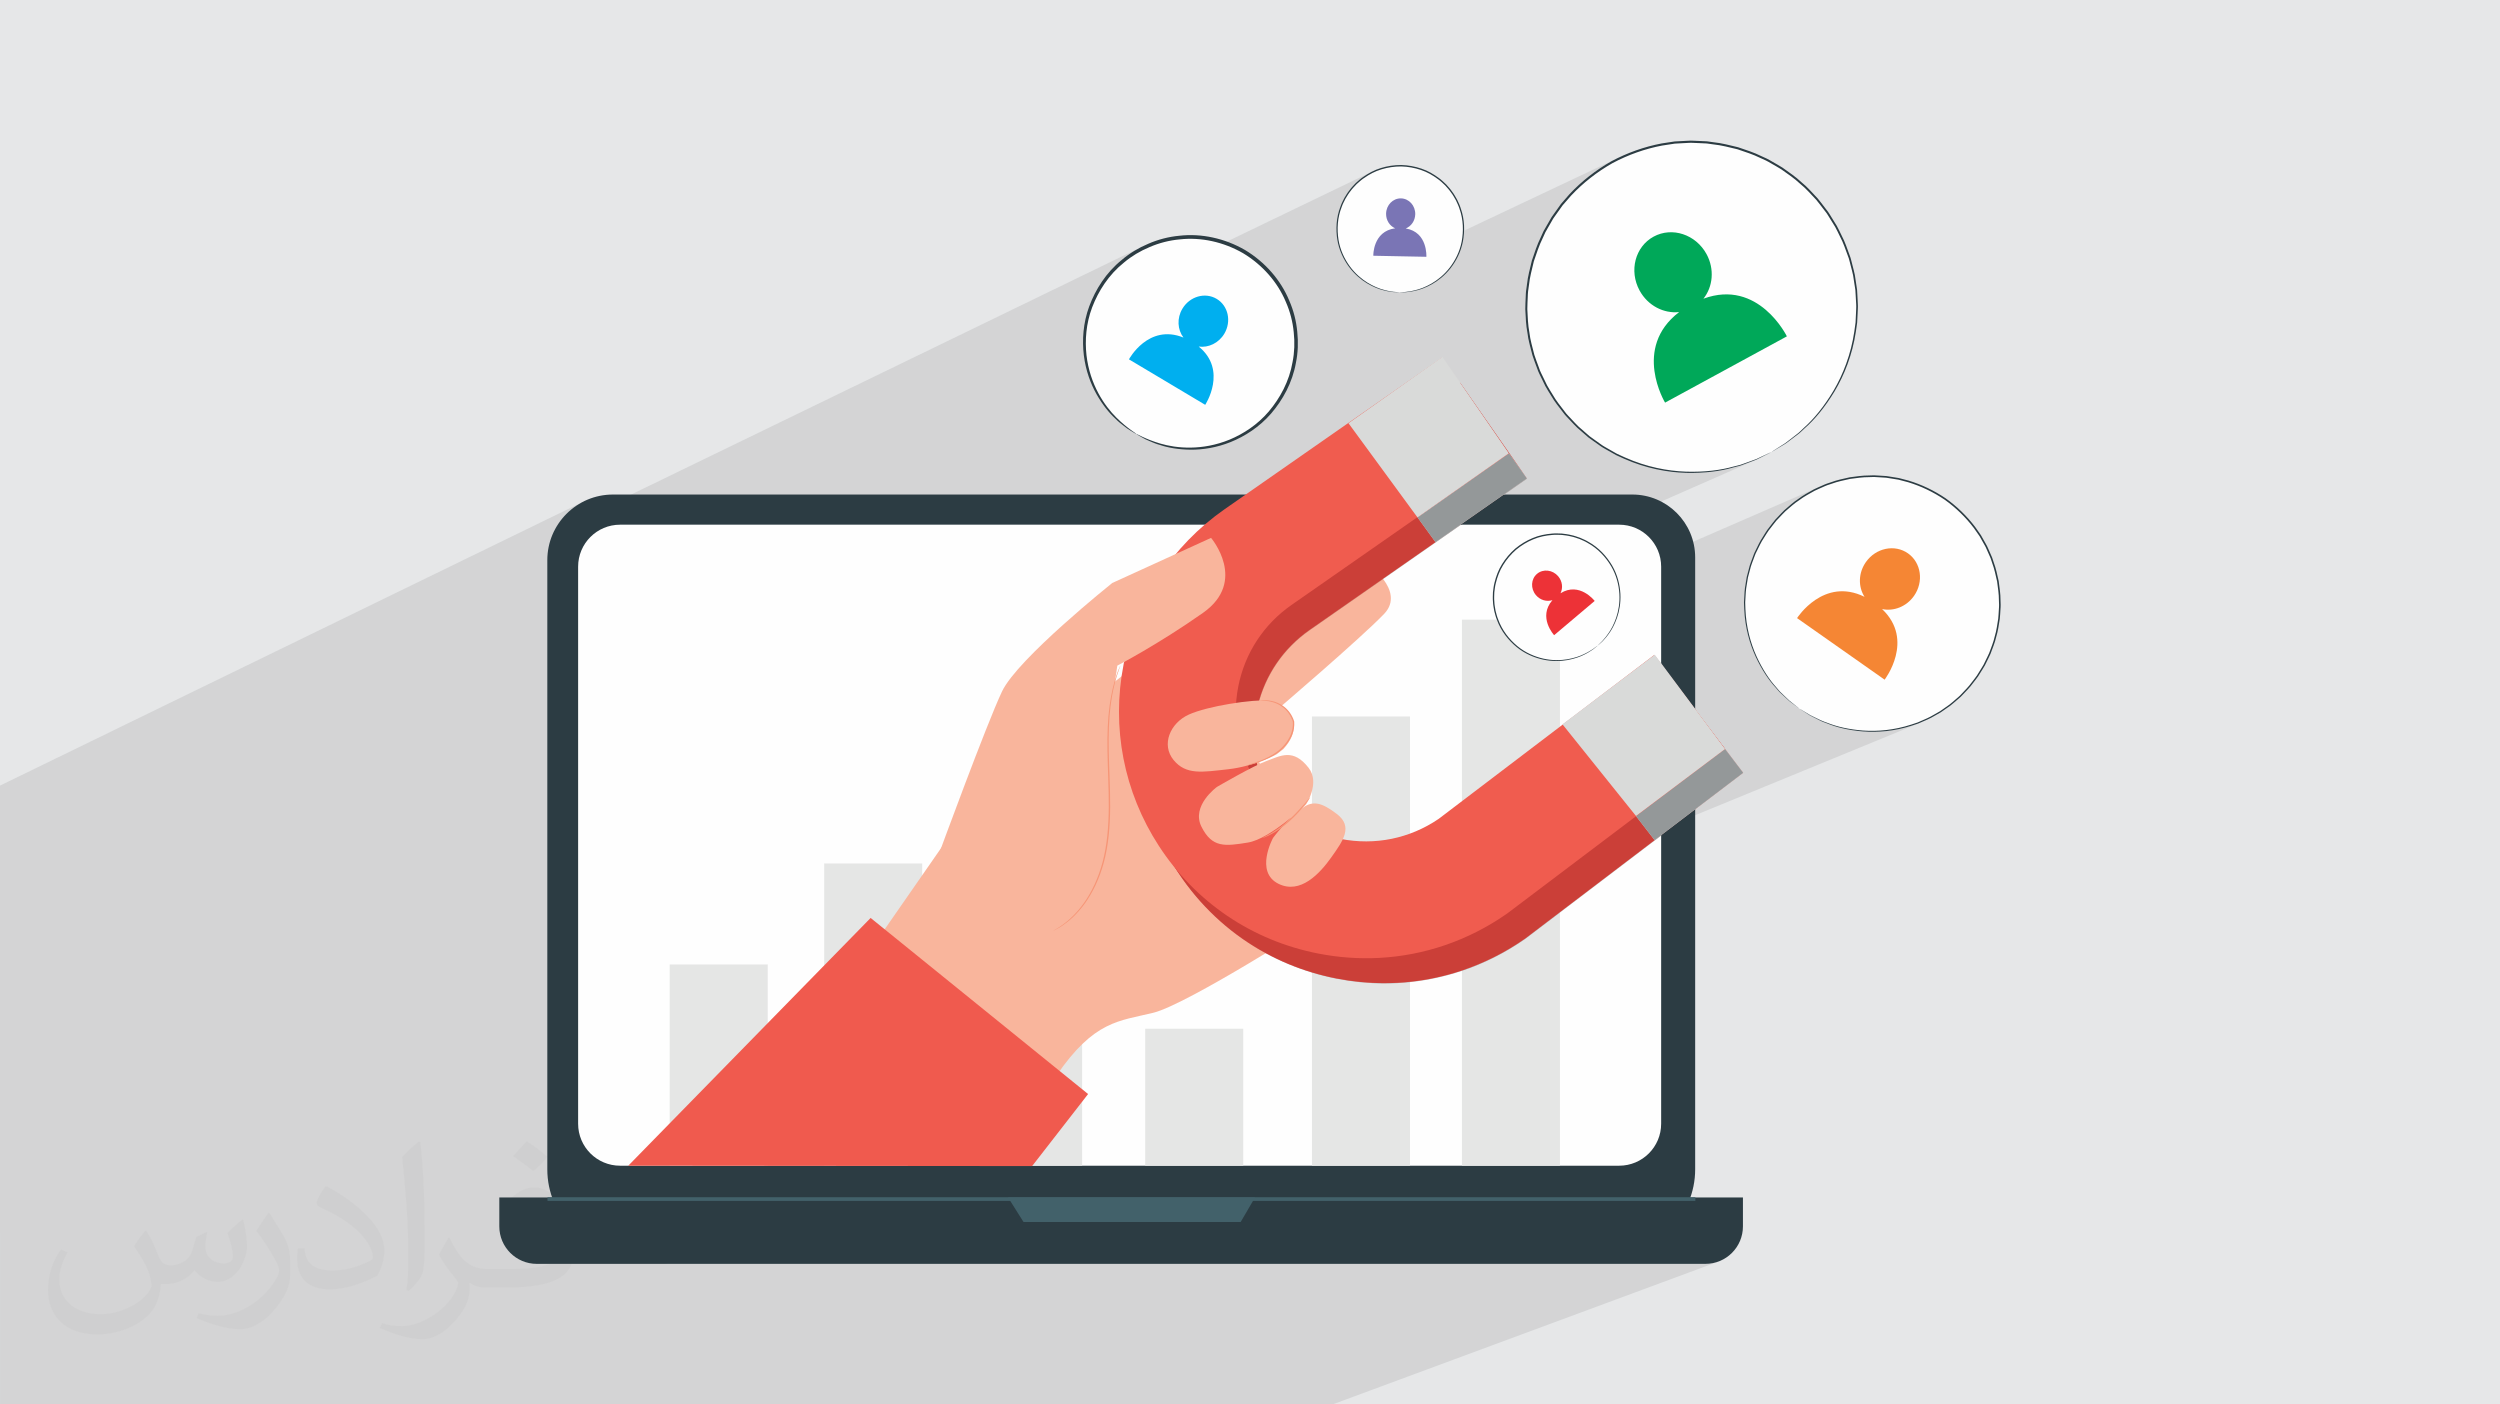 <?xml version="1.0" encoding="UTF-8"?>
<!DOCTYPE svg PUBLIC "-//W3C//DTD SVG 1.1//EN" "http://www.w3.org/Graphics/SVG/1.1/DTD/svg11.dtd">
<!-- Creator: CorelDRAW -->
<svg xmlns="http://www.w3.org/2000/svg" xml:space="preserve" width="94.192mm" height="52.917mm" version="1.1" style="shape-rendering:geometricPrecision; text-rendering:geometricPrecision; image-rendering:optimizeQuality; fill-rule:evenodd; clip-rule:evenodd"
viewBox="0 0 9419.16 5291.66"
 xmlns:xlink="http://www.w3.org/1999/xlink"
 xmlns:xodm="http://www.corel.com/coreldraw/odm/2003">
 <defs>
  <style type="text/css">
   <![CDATA[
    .fil0 {fill:#E6E7E8}
    .fil3 {fill:#FEFEFE;fill-rule:nonzero}
    .fil8 {fill:#F9B59C;fill-rule:nonzero}
    .fil18 {fill:#F69576;fill-rule:nonzero}
    .fil22 {fill:#F58634;fill-rule:nonzero}
    .fil9 {fill:#F3786E;fill-rule:nonzero}
    .fil17 {fill:#F05C4F;fill-rule:nonzero}
    .fil19 {fill:#F05A4E;fill-rule:nonzero}
    .fil20 {fill:#ED3237;fill-rule:nonzero}
    .fil7 {fill:#E5E6E5;fill-rule:nonzero}
    .fil15 {fill:#CB3F38;fill-rule:nonzero}
    .fil10 {fill:#D9DAD9;fill-rule:nonzero}
    .fil14 {fill:#BD8671;fill-rule:nonzero}
    .fil12 {fill:#ABAEAF;fill-rule:nonzero}
    .fil13 {fill:#9D9FA0;fill-rule:nonzero}
    .fil16 {fill:#949899;fill-rule:nonzero}
    .fil23 {fill:#7A75B5;fill-rule:nonzero}
    .fil6 {fill:#42616A;fill-rule:nonzero}
    .fil4 {fill:#2C3C43;fill-rule:nonzero}
    .fil11 {fill:#273035;fill-rule:nonzero}
    .fil21 {fill:#00AFEF;fill-rule:nonzero}
    .fil5 {fill:#00A859;fill-rule:nonzero}
    .fil2 {fill:#373435;fill-opacity:0.031}
    .fil1 {fill:#373435;fill-opacity:0.102}
   ]]>
  </style>
 </defs>
 <g id="Layer_x0020_1">
  <polygon class="fil0" points="-0,0 9419.16,0 9419.16,5291.66 -0,5291.66 "/>
  <path class="fil1" d="M-0 4643.1l0 -1.15 0 -1.62 0 -4.41 0 -49.38 0 -132.79 0 -23.58 0 -26.01 0 -9.64 0 -6.94 0 -10.52 0 -29.16 0 -14.87 0 -15.77 0 -32.03 0 -33.87 0 -34.97 0 -73.85 0 -38.37 0 -1.41 0 -37.86 0 -19.85 0 -17.58 0 -2.41 0 -14.45 0 -25.87 0 -80.8 0 -3.49 0 -45.87 0 -30.58 0 -10.95 0 -0.49 0 -27.13 0 -9.38 0 -9.82 0 -18.42 0 -34.86 0 -29.64 0 -6.9 0 -16.85 0 -15.34 0 -5.48 0 -5.06 0 -15.66 0 -4.51 0 -11.98 0 -2.92 0 -2.31 0 -4.87 0 -1.63 0 -3.09 0 -1.34 0 -1.94 0 -4.54 0 -1.71 0 -1.57 0 -3.5 0 -1.57 0 -3.8 0 -1.25 0 -4.13 0 -1.62 0 -6.52 0 -6.39 0 -9.98 0 -18.91 0 -20.89 0 -21.37 0 -0.74 0 -34.04 0 -25.8 0 -107.45 0 -18.25 0 -87.5 0 -21.42 0 -17.51 0 -13.7 0 -8.42 0 -3.52 0 -5.36 0 -25.98 0 -77.52 0 -11.56 0 -57.05 2191.57 -1066.8 -20.4 12.39 -19.05 14.24 -17.57 15.97 -15.96 17.57 -14.25 19.04 -12.39 20.4 -5.82 12.08 2226.42 -1080.23 -13.34 6.49 -13.03 6.93 -12.69 7.38 -12.32 7.82 -11.94 8.24 -11.53 8.67 -11.09 9.08 -10.94 9.18 -10.47 9.53 -10.02 9.85 -9.56 10.14 -9.12 10.42 -8.68 10.66 -8.25 10.89 -7.82 11.08 -7.39 11.27 -6.98 11.41 -6.57 11.55 -6.16 11.65 -5.76 11.73 -5.37 11.79 -4.98 11.82 -4.6 11.83 -2.5 7.17 1075.04 -517.99 -8.47 4.12 -8.27 4.44 -8.07 4.73 -7.86 4.98 -7.66 5.19 -3.79 2.64 -3.69 2.76 -3.59 2.85 -3.52 2.94 -3.46 2.98 -3.42 3.02 -3.41 3.03 -3.4 3.01 -3.1 3.31 -3.1 3.29 -3.09 3.29 -3.04 3.3 -2.97 3.35 -2.89 3.41 -2.78 3.49 -2.65 3.58 -2.77 3.48 -2.61 3.57 -2.49 3.65 -2.39 3.69 -2.32 3.74 -2.27 3.74 -2.26 3.73 -2.27 3.7 -1.95 3.88 -1.95 3.87 -1.93 3.87 -1.87 3.87 -1.81 3.89 -1.71 3.92 -1.58 3.96 -1.44 4.01 -2.95 7.96 -2.62 7.99 -2.28 8.03 -1.96 8.05 -1.66 8.06 -1.35 8.06 -1.06 8.05 -0.79 8.03 -0.51 7.99 -0.26 7.95 0 7.9 0.23 7.83 0.47 7.75 0.68 7.67 0.9 7.57 1.09 7.47 2.95 14.67 3.85 14.16 4.66 13.63 5.38 13.06 6.01 12.48 6.56 11.87 7.03 11.25 7.41 10.6 7.81 9.96 8.1 9.29 8.34 8.64 8.52 7.99 8.66 7.36 4.41 3.41 977.33 -461.74 -11.47 5.45 -11.4 5.67 -11.3 5.89 -11.03 6.4 -10.9 6.58 -10.74 6.78 -10.61 6.96 -10.45 7.15 -10.3 7.32 -10.14 7.51 -9.98 7.68 -9.82 7.85 -9.66 8.02 -9.48 8.19 -9.31 8.35 -9.14 8.52 -8.96 8.67 -8.77 8.83 -8.59 8.98 -4.07 4.68 -4.07 4.68 -4.07 4.67 -4.07 4.67 -4.06 4.67 -4.06 4.66 -4.05 4.65 -4.05 4.65 -3.57 5.02 -3.57 5.02 -3.57 5.01 -3.56 5 -3.56 5 -3.55 5 -3.55 4.99 -3.55 4.98 -7.04 9.99 -6.08 10.56 -12.11 21.09 -11.98 21.01 -9.95 21.97 -5.18 10.85 -4.78 10.98 -4.44 11.09 -4.17 11.16 -3.98 11.21 -3.85 11.23 -3.79 11.23 -3.8 11.18 -2.75 11.46 -2.78 11.43 -2.74 11.41 -2.61 11.41 -2.42 11.4 -2.15 11.43 -1.79 11.46 -1.37 11.51 -3.19 22.85 -0.35 2.85 -0.26 2.86 -0.18 2.87 -0.12 2.86 -0.1 2.87 -0.09 2.87 -0.11 2.86 -0.16 2.86 -0.21 5.71 -0.25 5.7 -0.27 5.69 -0.26 5.69 -0.24 5.67 -0.19 5.68 -0.12 5.66 -0.02 5.66 0.6 11.28 0.58 11.25 0.62 11.22 0.74 11.17 0.92 11.12 1.18 11.05 1.52 10.99 1.91 10.92 1.46 10.94 1.91 10.82 2.25 10.7 2.52 10.62 2.68 10.55 2.76 10.5 2.75 10.46 2.64 10.45 1.65 5.11 1.73 5.07 1.8 5.05 1.84 5.02 1.87 5 1.86 5 1.84 4.99 1.8 4.99 7.31 19.86 1 2.43 1.07 2.4 1.12 2.38 1.15 2.36 1.16 2.35 1.17 2.35 1.15 2.35 1.12 2.36 2.29 4.69 2.29 4.69 2.28 4.67 2.28 4.67 2.27 4.67 2.27 4.65 2.27 4.64 2.26 4.64 2.47 4.51 2.58 4.44 2.64 4.39 2.69 4.36 2.71 4.33 2.71 4.32 2.69 4.32 2.64 4.33 5.16 8.73 5.48 8.46 5.73 8.25 5.91 8.06 6.02 7.93 6.07 7.85 6.06 7.8 5.97 7.81 2.92 3.95 3.09 3.78 3.23 3.66 3.31 3.56 3.37 3.51 3.37 3.49 3.34 3.51 3.26 3.56 3.33 3.47 3.29 3.51 3.27 3.51 3.26 3.5 3.28 3.48 3.31 3.42 3.36 3.35 3.44 3.26 3.57 3.1 3.56 3.09 3.55 3.09 3.55 3.08 3.54 3.07 3.52 3.07 3.53 3.06 3.51 3.06 13.95 12.12 14.88 10.67 3.71 2.63 3.7 2.63 3.69 2.62 3.68 2.61 3.67 2.61 3.66 2.6 3.65 2.59 3.64 2.59 3.65 2.56 3.73 2.41 3.79 2.28 3.84 2.2 3.85 2.15 3.85 2.14 3.82 2.16 3.76 2.23 3.79 2.15 3.77 2.17 3.75 2.17 3.75 2.16 3.74 2.14 3.75 2.12 3.75 2.06 3.77 2.01 3.88 1.75 3.88 1.75 3.86 1.74 3.85 1.74 3.84 1.73 3.83 1.73 3.82 1.72 3.81 1.72 15.26 6.5 15.23 6.02 15.18 5.54 15.12 5.08 15.04 4.64 14.96 4.19 14.85 3.78 14.74 3.36 14.61 2.97 14.47 2.58 14.3 2.21 14.14 1.85 13.95 1.5 13.76 1.16 13.54 0.84 13.32 0.53 13.1 0.19 12.87 -0.03 12.64 -0.25 12.4 -0.47 12.16 -0.67 11.9 -0.88 11.65 -1.07 11.39 -1.26 11.12 -1.45 10.84 -1.62 10.56 -1.8 10.28 -1.97 9.98 -2.12 9.69 -2.29 9.39 -2.43 9.07 -2.58 4.45 -1.23 4.42 -1.14 4.36 -1.08 4.29 -1.07 4.22 -1.11 4.11 -1.19 4.01 -1.32 3.89 -1.5 3.83 -1.43 3.77 -1.41 3.7 -1.38 3.65 -1.36 3.58 -1.34 3.52 -1.32 3.45 -1.29 3.4 -1.27 3.31 -1.26 3.26 -1.21 3.2 -1.18 3.13 -1.16 3.06 -1.15 2.98 -1.15 2.89 -1.17 2.81 -1.2 -2397.17 1054.64 0.72 6.66 2.9 21.96 3.44 21.88 3.96 21.79 4.48 21.69 5 21.57 5.53 21.46 6.04 21.33 5.94 19.21 2616.19 -1138.36 -2.03 0.89 -2.02 0.91 -2.01 0.92 -2.02 0.91 -3.21 1.39 -2.85 1.29 -4.02 1.78 -4.03 1.76 -4.03 1.76 -4.01 1.78 -3.98 1.81 -3.96 1.86 -3.92 1.93 -7.6 4.28 -7.58 4.25 -7.55 4.27 -7.47 4.33 -7.38 4.44 -7.24 4.61 -7.09 4.81 -6.89 5.06 -7.06 4.76 -6.83 5.02 -6.63 5.22 -6.49 5.38 -6.38 5.47 -6.32 5.5 -6.29 5.48 -6.33 5.41 -2.97 2.89 -2.92 2.93 -2.87 2.98 -2.84 2.99 -2.82 3 -2.81 3 -2.82 2.99 -2.84 2.95 -11.23 11.86 -1.34 1.52 -1.29 1.56 -1.27 1.58 -1.24 1.6 -1.23 1.62 -1.22 1.61 -1.23 1.6 -1.25 1.59 -2.47 3.19 -2.46 3.19 -2.45 3.18 -2.45 3.18 -2.45 3.17 -2.44 3.16 -2.43 3.15 -2.43 3.15 -2.27 3.26 -2.19 3.3 -2.14 3.33 -2.09 3.35 -2.06 3.36 -2.06 3.36 -2.07 3.34 -2.09 3.31 -4.27 6.56 -3.98 6.68 -3.74 6.79 -3.56 6.84 -3.43 6.89 -3.34 6.88 -3.33 6.87 -3.35 6.8 -1.73 3.37 -1.56 3.43 -1.43 3.49 -1.33 3.51 -1.27 3.53 -1.27 3.53 -1.28 3.51 -1.35 3.47 -1.26 3.5 -1.3 3.48 -1.31 3.46 -1.3 3.46 -1.28 3.46 -1.23 3.46 -1.16 3.47 -1.08 3.49 -0.92 3.53 -0.92 3.52 -0.93 3.52 -0.91 3.5 -0.92 3.5 -0.92 3.5 -0.91 3.48 -0.91 3.48 -3.61 13.8 -2.27 13.94 -0.55 3.47 -0.56 3.46 -0.55 3.45 -0.55 3.44 -0.54 3.43 -0.55 3.42 -0.55 3.42 -0.54 3.4 -0.52 3.4 -0.39 3.4 -0.28 3.41 -0.2 3.4 -0.17 3.4 -0.16 3.39 -0.2 3.38 -0.25 3.37 -0.19 3.36 -0.2 3.35 -0.21 3.34 -0.22 3.33 -0.2 3.32 -0.17 3.32 -0.14 3.3 -0.1 3.3 0.11 3.28 0.12 3.28 0.11 3.27 0.12 3.26 0.12 3.25 0.11 3.24 0.12 3.23 0.11 3.22 0.73 12.78 1.06 12.6 1.36 12.4 1.66 12.2 1.95 11.99 2.22 11.78 2.47 11.57 2.72 11.35 2.95 11.12 3.17 10.89 3.37 10.65 3.57 10.41 3.74 10.17 3.9 9.91 4.06 9.66 4.19 9.39 4.35 9.13 4.43 8.89 4.51 8.66 4.57 8.41 4.62 8.18 4.69 7.94 4.72 7.69 4.78 7.44 4.8 7.2 4.84 6.94 4.86 6.69 4.88 6.44 4.89 6.18 4.89 5.92 4.9 5.65 4.89 5.4 2.38 2.66 2.3 2.66 2.24 2.64 2.22 2.61 2.21 2.53 2.23 2.44 2.29 2.32 2.36 2.17 2.3 2.16 2.26 2.13 2.23 2.09 2.19 2.05 2.15 2.03 2.11 1.98 2.08 1.95 2.04 1.91 2.01 1.86 1.95 1.84 1.91 1.8 1.88 1.77 1.84 1.72 1.82 1.67 1.8 1.6 1.79 1.53 1.83 1.39 1.78 1.36 1.74 1.33 1.71 1.29 1.66 1.26 1.62 1.23 1.57 1.2 1.53 1.16 3.14 2.35 1.69 1.31 1.69 1.31 1.71 1.3 1.71 1.29 1.71 1.29 1.73 1.28 1.73 1.27 1.74 1.27 0.22 0.16 0.22 0.17 1.04 0.78 1.25 0.91 1.11 0.81 0.99 0.71 0.85 0.6 0.71 0.49 0.57 0.4 0.43 0.28 0.29 0.19 0.03 0.02 0.03 0.02 0.05 0.04 0.01 0 0.02 0.01 0.01 0.01 0.01 0.01 0.01 0.01 0.05 0.03 0.22 0.16 0.38 0.28 0.54 0.4 0.71 0.5 0.88 0.6 1.04 0.72 1.22 0.8 1.38 0.91 1.09 0.7 0.23 0.15 0.23 0.15 0.23 0.15 1.77 1.17 1.77 1.17 1.78 1.16 1.77 1.15 1.79 1.14 1.78 1.13 1.79 1.12 1.79 1.11 3.25 2.09 1.62 1.03 1.67 1.07 1.72 1.09 1.76 1.12 1.8 1.15 1.85 1.18 1.9 1.21 1.94 1.23 2.06 1.15 2.13 1.13 2.2 1.13 2.25 1.13 2.31 1.14 2.35 1.16 2.4 1.2 2.44 1.23 2.5 1.25 2.55 1.28 2.6 1.29 2.64 1.32 2.68 1.35 2.73 1.36 2.78 1.38 2.82 1.41 2.86 1.46 2.97 1.34 3.07 1.25 3.14 1.2 3.21 1.17 3.27 1.19 3.29 1.23 3.32 1.31 6.76 2.71 7 2.63 7.26 2.54 7.49 2.44 7.73 2.35 7.96 2.23 8.19 2.13 8.42 2.01 8.63 1.9 8.86 1.76 9.06 1.64 9.28 1.5 9.48 1.36 9.68 1.22 9.88 1.07 10.07 0.91 10.26 0.68 10.47 0.45 10.65 0.22 10.83 -0.01 11 -0.27 11.16 -0.54 11.31 -0.8 11.46 -1.09 11.58 -1.39 11.71 -1.69 11.82 -2.01 11.93 -2.33 12.02 -2.68 12.1 -3.02 12.18 -3.38 12.24 -3.75 3.06 -1.01 3.07 -1.01 3.08 -1.02 3.09 -1.02 3.1 -1.02 3.11 -1.03 3.11 -1.03 3.13 -1.03 3.06 -1.24 -1319.89 542.09 -231.37 174.69 -3.98 2.76 -13.55 9.22 -13.67 8.96 -13.78 8.71 -13.9 8.45 -14.01 8.18 -14.11 7.93 -14.22 7.67 -14.32 7.41 -14.42 7.14 -14.52 6.89 -14.61 6.62 -14.69 6.36 -14.79 6.09 -2983.18 1217.69 3918.65 0 14.44 -0.73 14.02 -2.14 13.54 -3.48 12.97 -4.75 -1461.1 540.93 -24.15 0 -3786.38 0 -53.03 0 -2.47 0 -65.82 0 -107.06 0 -0.04 0 -4.15 0 -111.47 0 -20.57 0 -103.49 0 -55.16 0 -42.43 0 -40.13 0 -34.57 0 -13 0 -17.82 0 -7.08 0 -30.91 0 -0.51 0 -0.5 0 -0.5 0 -2.37 0 -14.37 0 -0.11 0 -0.02 0 -0.03 0 -0.04 0 -0.03 0 -0.01 0 -0.12 0 -0.07 0 -0.06 0 -14.27 0 -2.5 0 -0.52 0 -0.52 0 -32.79 0 -7.47 0 -32.29 0 -40.88 0 -47.91 0 -23.36 0 -32.75 0 -27.85 0 -14.39 0 -1.93 0 -170.74 0 -30.79 0 0 -15.21 0 -7.21 0 -166.62 0 -22.35 0 -21.98 0 -0.51 0 -21.66 0 -21.65 0 -10.96 0 -10.35 0 -21.01 0 -19.87 0 -19.42 0 -35.27 0 -16.25 0 -14.24 0 -7.01 0 -5.89 0 -11.62 0 -16.42 0 -8.8 0 -0.48 0 -0.01 0 -0.08 0 -173.69zm6779.06 -1973.48l-2037.76 848.4 2037.76 -848.4z"/>
  <path class="fil2" d="M550.85 4636.82c17.98,27.25 29.64,53.44 41.02,82.55 8.46,16.94 12.95,48.16 52.65,48.16 11.63,0 28.32,-3.43 43.13,-11.63 16.66,-8.74 29.36,-21.97 35.99,-42.06l15.87 -53.44 38.63 -19.05 2.64 2.64c-5.28,20.12 -6.6,39.42 -6.6,54.51 0,44.7 38.63,61.65 69.32,61.65 17.98,0 34.14,-8.74 34.14,-25.15 0,-21.16 -8.99,-57.15 -20.65,-89.43 17.98,-17.98 35.99,-35.99 56.62,-50.55l3.17 1.6c8.99,38.1 14.02,75.67 14.02,100.81 0,24.61 -10.85,51.87 -19.84,69.6 -18.52,34.92 -51.33,62.71 -91.01,62.71 -30.15,0 -63.75,-15.09 -86.79,-43.13l-1.32 0c-21.69,27 -55.3,51.33 -109.02,51.33l-16.66 0c-2.64,35.46 -10.31,60.58 -21.97,83.08 -32,62.43 -127,106.63 -216.43,106.63 -124.36,0 -186.79,-71.7 -186.79,-167.21 0,-59 19.3,-113.77 48.95,-152.65l24.33 10.06c-18.52,35.46 -30.96,68.78 -30.96,101.6 0,89.43 72.77,132.03 156.64,132.03 77.8,0 174.09,-49.48 191.57,-106.88 -6.6,-62.71 -30.15,-92.07 -66.14,-149.22 10.85,-19.05 24.87,-38.1 42.34,-58.47l3.17 0 0 0 0 0 -0.02 -0.09zm1434.31 -336.55c26.19,16.41 51.87,35.71 76.99,57.94 -14.02,19.84 -31.5,37.85 -53.19,53.72 -25.15,-20.37 -50.27,-37.85 -75.95,-56.36 17.45,-19.58 34.67,-38.35 52.12,-55.3l0 0 0 0 0 0 0 0 0 0 0.03 0zm13.49 244.48c-42.34,0 -76.99,27.79 -76.99,48.41 0,44.2 84.66,57.94 186,57.4 -12.7,-51.87 -57.15,-105.84 -109.02,-105.84l0.01 0.03zm-95 236.55c55.04,0 103.2,-1.6 139.95,-10.85 41.02,-10.31 75.67,-30.96 75.67,-45.24 0,-3.71 0,-8.2 -1.32,-11.91 -23.01,2.11 -49.48,2.11 -72.49,2.11 -74.6,0 -131.75,-16.94 -154.25,-58.75 -5.56,-11.63 -9.52,-24.61 -9.52,-39.42 0,-40.49 17.45,-79.91 48.16,-107.16 25.65,-22.48 53.97,-36.5 82.8,-36.5 52.12,0 93.65,41.81 122.76,107.7 15.87,35.99 26.72,77.52 26.72,129.92 0,34.92 -9.52,64.29 -31.22,85.98 -40.49,39.17 -115.09,53.97 -229.39,53.97l-51.87 0 0 0 -13.49 0c-28.32,0 -48.69,-5.03 -64.82,-17.45l-2.64 0c0.79,6.6 1.32,12.95 1.32,19.05 0,25.65 -8.46,58.47 -25.65,84.66 -50.8,75.41 -105.84,108.2 -153.47,108.2 -48.16,0 -107.16,-18.52 -160.35,-42.6l9.52 -18.52c17.2,7.14 41.02,11.91 73.81,11.91 85.98,0 198.96,-82.55 212.98,-163.25 -3.17,-6.6 -8.99,-15.34 -17.2,-24.61 -25.15,-29.9 -41.02,-54.76 -55.83,-80.95 12.7,-25.15 24.33,-45.24 35.18,-63.5l4.5 -0.53c36.78,74.88 70.1,117.73 144.45,117.73l11.63 0 0 0 53.97 0 0 0 0 0 0 0 0 0 0 0 0.09 0.01zm-372.54 79.12c6.35,-34.39 6.88,-73.02 6.88,-109.02l0 -53.44c0,-99.75 -12.7,-244.73 -23.01,-339.19 17.98,-19.3 43.13,-42.06 62.97,-57.4l5.82 1.6c13.49,118.8 16.66,256.39 16.66,383.64 0,33.35 -1.32,65.89 -4.5,89.69 -1.85,30.15 -19.3,52.91 -56.62,87.83l-8.2 -3.71zm-383.38 -157.43c1.85,46.84 24.87,83.62 105.31,83.62 50.01,0 92.33,-12.95 139.17,-35.18 8.46,-3.71 12.95,-8.74 12.95,-12.95 0,-29.36 -22.48,-68.25 -60.32,-103.71 -36.78,-33.35 -85.47,-62.71 -130.96,-82.3 -15.62,-6.6 -20.65,-13.49 -20.65,-20.12 0,-13.49 17.98,-41.81 32.82,-62.18l5.03 -0.53c52.12,27.25 110.34,67.74 153.47,112.7 39.17,41.53 63.5,83.62 63.5,129.39 0,33.86 -10.31,65.61 -27,95.25 -57.15,28.83 -118.01,50.8 -178.33,50.8 -73.28,0 -123.29,-34.39 -123.29,-115.09 0,-8.74 0,-22.22 3.17,-39.7l25.15 0 0 0 0 0 0 0 0 0 0 0 -0.02 0zm-132.57 -133.1l45.52 73.56c16.66,27.25 32.28,56.9 32.28,103.71l0 59.79c0,48.41 -30.96,100.28 -80.95,151.61 -39.17,34.67 -73.81,49.48 -105.84,49.48 -47.62,0 -102.13,-14.81 -165.1,-41.81l7.14 -18.52c19.84,5.28 42.85,9.78 71.17,9.78 90.5,-0.53 183.08,-66.67 225.42,-147.37 5.03,-9.27 6.88,-17.98 6.88,-24.08 0,-9.27 -5.03,-19.58 -8.99,-28.83 -23.01,-43.38 -48.69,-83.08 -76.99,-119.86 14.81,-23.29 29.64,-45.77 45.77,-68l3.71 0.53 0 0 0 0 0 0 0 0 0 0 -0.02 0.01z"/>
  <g id="_2205822167216">
   <path class="fil3" d="M6674.02 1703.16l0 0c-301.58,165.89 -680.53,55.88 -846.41,-245.7l0 0c-165.88,-301.57 -55.87,-680.52 245.71,-846.41l0 0c301.58,-165.89 680.52,-55.86 846.41,245.72l0 0c165.87,301.57 55.87,680.52 -245.71,846.39z"/>
   <path class="fil4" d="M6674.02 1703.16c0,0 2.77,-2.03 8.39,-5.67 5.88,-3.74 14.19,-9.03 25.01,-15.93 5.52,-3.48 11.68,-7.36 18.44,-11.62 6.59,-4.59 13.35,-10.25 20.9,-16.01 7.53,-5.85 15.62,-12.13 24.26,-18.84 8.92,-6.39 16.66,-15.27 25.85,-23.52 36.87,-32.79 75.85,-79.95 111.55,-140.14 35.35,-60.3 65.4,-135.8 78.13,-223.1 1.51,-10.93 3.03,-21.96 4.58,-33.14 0.87,-11.23 1.05,-22.65 1.6,-34.16 0.16,-11.51 1.66,-23.17 0.74,-34.93 -0.65,-11.75 -1.31,-23.64 -1.99,-35.64 -0.35,-6.01 -0.71,-12.02 -1.09,-18.09 -0.93,-6 -1.86,-12.03 -2.81,-18.08 -1.87,-12.11 -3.77,-24.34 -5.66,-36.69 -2.29,-12.27 -6.06,-24.36 -9.05,-36.72 -3.51,-12.21 -5.57,-24.99 -10.64,-36.96 -9.17,-24.2 -17.02,-49.42 -29.83,-73.01 -6.04,-11.93 -11.39,-24.36 -18.1,-36.14 -7.16,-11.56 -14.37,-23.19 -21.63,-34.92 -3.72,-5.78 -7.03,-11.89 -11.15,-17.48l-12.75 -16.56c-8.64,-10.99 -16.82,-22.49 -26.01,-33.26 -19.7,-20.38 -38.21,-42.51 -61.05,-60.68 -21.18,-20.06 -45.81,-36.34 -70.03,-53.66 -12.53,-8.05 -25.8,-15.04 -38.77,-22.69 -6.62,-3.6 -12.9,-7.86 -19.82,-10.95l-20.76 -9.39c-27.27,-13.72 -56.82,-22.6 -86.16,-32.77 -30.23,-7.14 -60.56,-15.44 -92.13,-18.56l-23.57 -3.31 -23.86 -1.11 -23.95 -1.01c-8.02,-0.54 -16.03,-0.65 -24.06,0.06 -16.07,0.87 -32.21,1.74 -48.39,2.63 -16.04,2.46 -32.13,4.91 -48.28,7.38 -64.18,12.25 -127.27,34.55 -186.55,66.14 -58.45,33.16 -111.08,74.48 -155.82,122.12 -10.75,12.34 -21.44,24.61 -32.1,36.83 -9.42,13.21 -18.79,26.37 -28.14,39.48l-6.95 9.85 -6 10.43 -11.97 20.8 -11.85 20.74 -9.83 21.66c-14.28,28.36 -23.51,58.4 -33.66,87.78 -7.13,30.22 -15.47,59.95 -18.48,90.33l-3.17 22.57c-1.11,7.49 -0.87,15.09 -1.38,22.59 -0.49,15.05 -1.69,30.03 -1.6,44.91 1.65,29.74 2.22,59.26 7.81,87.89 3.12,29.02 11.93,56.51 18.57,84.06 4.17,13.54 9.52,26.61 14.16,39.78l7.17 19.65c2.52,6.46 5.91,12.53 8.81,18.79 6,12.41 11.97,24.71 17.89,36.95 6.37,11.99 14,23.15 20.84,34.63 13.06,23.45 30.17,43.6 45.7,64.31 7.39,10.69 17.09,19.26 25.53,28.77 8.83,9.15 17.02,18.8 26.15,27.28 9.41,8.24 18.72,16.38 27.96,24.45l13.77 12.06 14.7 10.61c9.76,6.99 19.46,13.91 29.04,20.77 9.43,7.05 20.08,12.03 29.89,18.07 10.03,5.68 19.77,11.65 29.73,16.92 10.24,4.68 20.39,9.32 30.42,13.88 80.55,35.99 160.4,51.03 230.27,53.47 69.92,2.06 130.62,-5.6 178.08,-19.19 11.87,-3.34 23.51,-5.11 33.68,-9.23 10.29,-3.71 19.93,-7.17 28.9,-10.41 8.91,-3.29 17.31,-5.97 24.7,-9.07 7.22,-3.44 13.79,-6.55 19.7,-9.36 11.61,-5.45 20.52,-9.62 26.84,-12.59 6.06,-2.8 9.28,-4.05 9.28,-4.05 0,0 -2.95,1.76 -8.88,4.8 -6.24,3.13 -15.06,7.57 -26.53,13.35 -5.87,2.91 -12.41,6.17 -19.6,9.73 -7.36,3.25 -15.74,6.05 -24.64,9.49 -8.96,3.36 -18.61,6.95 -28.9,10.8 -10.18,4.26 -21.84,6.17 -33.74,9.64 -47.57,14.13 -108.59,22.33 -179.05,20.7 -70.4,-2.03 -151,-16.77 -232.47,-52.74 -10.14,-4.58 -20.4,-9.21 -30.77,-13.89 -10.07,-5.28 -19.94,-11.28 -30.07,-16.98 -9.95,-6.05 -20.7,-11.05 -30.28,-18.13 -9.69,-6.89 -19.51,-13.86 -29.41,-20.89l-14.88 -10.65 -13.95 -12.13c-9.36,-8.14 -18.79,-16.35 -28.33,-24.63 -9.28,-8.55 -17.58,-18.27 -26.54,-27.49 -8.55,-9.59 -18.38,-18.25 -25.89,-29.02 -15.76,-20.87 -33.11,-41.22 -46.4,-64.89 -6.95,-11.59 -14.67,-22.89 -21.14,-35 -6.01,-12.35 -12.09,-24.8 -18.2,-37.32 -2.93,-6.32 -6.37,-12.46 -8.94,-18.99l-7.31 -19.85c-4.72,-13.32 -10.15,-26.55 -14.4,-40.23 -6.81,-27.87 -15.73,-55.69 -18.97,-85.04 -5.7,-29 -6.35,-58.88 -8.06,-89 -0.09,-15.07 1.08,-30.23 1.56,-45.46 0.5,-7.62 0.27,-15.3 1.37,-22.9l3.19 -22.85c3,-30.77 11.38,-60.88 18.6,-91.51 10.23,-29.75 19.58,-60.2 34,-88.93l9.95 -21.96 11.98 -21.03 12.12 -21.08 6.08 -10.56 7.03 -9.99c9.45,-13.29 18.95,-26.62 28.49,-40.02 10.78,-12.39 21.63,-24.84 32.49,-37.33 45.32,-48.3 98.66,-90.2 157.89,-123.79 60.04,-32.01 123.99,-54.58 189.02,-66.98 16.37,-2.48 32.68,-4.97 48.93,-7.44 16.41,-0.89 32.75,-1.76 49.03,-2.65 8.13,-0.71 16.28,-0.58 24.38,-0.04l24.28 1.06 24.18 1.14 23.86 3.36c31.97,3.2 62.67,11.62 93.28,18.9 29.73,10.31 59.64,19.37 87.24,33.29l21 9.55c7,3.13 13.36,7.44 20.06,11.1 13.13,7.76 26.55,14.87 39.22,23.04 24.52,17.56 49.41,34.11 70.82,54.44 23.07,18.44 41.8,40.87 61.68,61.55 9.27,10.91 17.54,22.56 26.26,33.7l12.85 16.8c4.14,5.65 7.49,11.84 11.24,17.71 7.32,11.87 14.58,23.66 21.79,35.35 6.78,11.94 12.16,24.51 18.23,36.59 12.87,23.9 20.77,49.42 29.95,73.92 5.09,12.12 7.14,25.05 10.66,37.4 2.98,12.51 6.75,24.74 9.01,37.14 1.9,12.49 3.77,24.86 5.62,37.1 0.94,6.13 1.86,12.22 2.77,18.29 0.35,6.11 0.7,12.21 1.05,18.27 0.63,12.13 1.26,24.14 1.88,36.03 0.87,11.87 -0.66,23.64 -0.89,35.26 -0.6,11.62 -0.84,23.15 -1.75,34.49 -1.6,11.27 -3.18,22.42 -4.75,33.43 -13.22,88.07 -43.94,164.05 -79.92,224.58 -36.34,60.41 -75.94,107.54 -113.35,140.16 -9.31,8.2 -17.18,17.02 -26.22,23.34 -8.76,6.64 -16.96,12.84 -24.59,18.62 -7.67,5.69 -14.53,11.24 -21.2,15.74 -6.88,4.17 -13.13,7.95 -18.74,11.34 -11.02,6.6 -19.49,11.67 -25.48,15.25 -5.75,3.41 -8.8,4.94 -8.8,4.94z"/>
   <path class="fil5" d="M6417.96 1125.4c35.81,-45.13 42.51,-111.33 11.68,-168.03 -40.46,-74.27 -129.71,-103.76 -199.36,-65.86 -69.63,37.87 -93.32,128.8 -52.88,203.05 31.18,57.23 91.23,87.47 149.05,81.17 -177.54,135.64 -53.02,341.21 -53.02,341.21l458.92 -249.69c0,0 -106.55,-218.42 -314.39,-141.85z"/>
   <path class="fil4" d="M6069.29 4723.12l-3689.64 0c-175.39,0 -317.56,-142.18 -317.56,-317.55l0 -2294.97c0,-136.64 110.77,-247.4 247.4,-247.4l3840.35 0c130.9,0 237,106.11 237,237l0 2305.37c0,175.37 -142.17,317.55 -317.55,317.55z"/>
   <path class="fil4" d="M6425.56 4761.83l-4403.11 0c-77.99,0 -141.21,-63.22 -141.21,-141.21l0 -109.02 4685.54 0 0 109.02c0,77.99 -63.22,141.21 -141.22,141.21z"/>
   <path class="fil3" d="M6100.52 4391.98l-3764.2 0c-87.34,0 -158.14,-70.8 -158.14,-158.15l0 -2098.86c0,-87.34 70.8,-158.13 158.14,-158.13l3764.2 0c87.33,0 158.14,70.79 158.14,158.13l0 2098.86c0,87.35 -70.81,158.15 -158.14,158.15z"/>
   <polygon class="fil6" points="3798.13,4511.6 3856.28,4604.08 4674.43,4604.08 4728.42,4511.6 "/>
   <polygon class="fil6" points="2062.79,4524.54 6387.54,4524.54 6387.54,4510.76 2062.79,4510.76 "/>
   <polygon class="fil7" points="2523.25,4391.98 2892.6,4391.98 2892.6,3633.7 2523.25,3633.7 "/>
   <polygon class="fil7" points="3105.24,4391.98 3474.57,4391.98 3474.57,3253.2 3105.24,3253.2 "/>
   <polygon class="fil7" points="3707.73,4391.98 4077.07,4391.98 4077.07,3253.2 3707.73,3253.2 "/>
   <polygon class="fil7" points="4943.01,4391.98 5312.35,4391.98 5312.35,2699.52 4943.01,2699.52 "/>
   <polygon class="fil7" points="5508.11,4391.98 5877.44,4391.98 5877.44,2334.68 5508.11,2334.68 "/>
   <path class="fil8" d="M3291.63 3561.05l431.01 -620.58 809.91 -631.47 436.65 1157.94c0,0 -495.01,316.92 -623.76,348.76 -128.76,31.84 -222.75,28.5 -365.31,237.01l-688.5 -491.66z"/>
   <path class="fil8" d="M5138.08 2119.35c12.15,-0.64 160.41,106.36 76.9,193.5 -88.77,92.6 -405.4,362.96 -405.4,362.96 0,0 -160.52,-15 -125.93,-107.45 34.99,-93.44 454.43,-449.01 454.43,-449.01z"/>
   <path class="fil9" d="M5264.6 3702.86c-76.09,4 -153.25,-1.42 -230.13,-16.54 -248.66,-48.91 -461.67,-192.87 -599.78,-405.34 -132.17,-203.34 -179.37,-446.41 -132.92,-684.43 46.47,-238.03 181.61,-445.5 380.55,-584.21l818.61 -570.77 251.7 360.99 -818.62 570.77c-104.71,73.01 -175.86,182.23 -200.31,307.53 -24.46,125.29 0.39,253.25 69.96,360.28 72.7,111.85 184.83,187.63 315.73,213.38 129.47,25.46 260.45,-1.33 369.38,-75.43l812.65 -617.79 266.31 350.34 -820.69 623.9 -3.97 2.76c-143.89,99.72 -308.48,155.64 -478.47,164.56z"/>
   <polygon class="fil10" points="6152.45,3060.3 6233.88,3165.45 6567.73,2911.64 6496.75,2818.58 "/>
   <polygon class="fil10" points="5340.6,1949.46 5408.32,2042.63 5752.63,1802.56 5684.9,1707.74 "/>
   <polygon class="fil11" points="6258.66,3148.3 6258.66,3146.6 6386.84,3049.15 6386.84,3050.85 "/>
   <path class="fil12" d="M5312.35 3700.29l0 -1.19c66.63,-6.99 132.2,-21.26 195.76,-42.6l0 1.37c-63.56,21.27 -129.14,35.48 -195.76,42.42zm-369.34 -35.84c-60.99,-18.48 -119.35,-42.94 -174.4,-72.92 0.2,-0.11 0.39,-0.24 0.59,-0.36 54.89,29.78 113.04,54.06 173.81,72.42l0 0.86zm934.43 -226.34l0 -1.69 381.22 -289.82 0 1.7 -381.22 289.81z"/>
   <path class="fil13" d="M5216.96 3705.23c-60.3,0 -121.09,-5.89 -181.71,-17.82 -31.35,-6.15 -62.11,-13.83 -92.24,-22.96l0 -0.86c29.87,9.02 60.39,16.62 91.46,22.73 60.61,11.92 121.39,17.82 181.69,17.82 16.19,0 32.35,-0.43 48.44,-1.28 15.97,-0.83 31.9,-2.09 47.75,-3.76l0 1.19c-15.61,1.62 -31.26,2.85 -46.97,3.67 -16.09,0.85 -32.24,1.27 -48.42,1.27z"/>
   <path class="fil13" d="M5508.11 3657.87l0 -1.37c82.37,-27.65 161.37,-67.21 234.96,-118.2l3.97 -2.76 130.4 -99.12 0 1.69 -129.62 98.53 -3.97 2.76c-73.82,51.16 -153.1,90.79 -235.74,118.47z"/>
   <path class="fil12" d="M4815.36 3058.36c-0.16,-0.24 -0.35,-0.49 -0.51,-0.74l-0.01 -0.01c0.17,0.25 0.35,0.5 0.52,0.75zm-87.39 -231.12l-0.92 -2.44c-4.86,-47.48 -2.72,-95.91 6.65,-143.94 1.45,-7.42 3.06,-14.79 4.83,-22.09 0.32,0.12 0.65,0.25 0.95,0.37 -1.84,7.54 -3.5,15.15 -5,22.82 -9.46,48.48 -11.55,97.36 -6.51,145.28z"/>
   <polygon class="fil12" points="5668.01,1863.2 5665.66,1863.2 5752.63,1802.56 5501.7,1442.68 5501.71,1442.67 5753.41,1803.66 "/>
   <polygon class="fil11" points="5505.04,1976.84 5502.68,1976.84 5665.66,1863.2 5668.01,1863.2 "/>
   <path class="fil12" d="M5211.25 2181.66c-0.27,-0.35 -0.54,-0.7 -0.82,-1.07l292.25 -203.75 2.36 0 -293.79 204.82z"/>
   <path class="fil14" d="M4768.61 3591.53c-123,-66.99 -229.55,-161.57 -312.39,-278.84 83.04,117.19 189.79,211.67 312.98,278.48 -0.2,0.12 -0.39,0.25 -0.59,0.36zm46.24 -533.91c-3.83,-5.4 -7.55,-10.9 -11.19,-16.48 -42.9,-66 -68.8,-139.95 -76.61,-216.34l0.92 2.44c7.98,75.91 33.82,149.38 76.47,215 3.38,5.2 6.85,10.33 10.4,15.37l0.01 0.01z"/>
   <path class="fil14" d="M4739.48 2659.14c-0.3,-0.12 -0.63,-0.25 -0.95,-0.37 28.17,-116.02 96.96,-216.75 195.48,-285.44l276.42 -192.74c0.28,0.37 0.55,0.72 0.82,1.07l-276.46 192.77c-98.31,68.54 -167.03,168.99 -195.31,284.71z"/>
   <path class="fil15" d="M5216.16 3704.14c-60.3,0 -121.08,-5.9 -181.69,-17.82 -31.07,-6.11 -61.59,-13.71 -91.46,-22.73 -60.77,-18.36 -118.92,-42.64 -173.81,-72.42 -123.19,-66.81 -229.94,-161.29 -312.98,-278.48 -7.1,-10.04 -14.01,-20.24 -20.76,-30.61 -132.16,-203.34 -179.36,-446.41 -132.9,-684.43 46.46,-238.03 181.6,-445.5 380.53,-584.21l818.61 -570.76 250.93 359.88 -67.73 -94.82 -344.3 241.72 67.72 93.17 344.31 -240.07 -86.97 60.64 -162.98 113.64 -292.25 203.75 -276.42 192.74c-98.52,68.69 -167.31,169.42 -195.48,285.44 -1.77,7.3 -3.38,14.67 -4.83,22.09 -9.37,48.03 -11.51,96.46 -6.65,143.94 7.81,76.39 33.71,150.34 76.61,216.34 3.64,5.58 7.36,11.08 11.19,16.48 0.16,0.25 0.35,0.5 0.51,0.74 72.77,103.01 180.3,172.78 304.8,197.26 31.92,6.28 63.93,9.37 95.67,9.37 97.05,0 191.63,-28.97 273.71,-84.8l812.65 -617.79 248.72 327.18 -54.16 -71 -344.3 241.72 81.43 105.15 333.82 -253.79 -180.86 137.49 -128.18 97.45 -381.22 289.82 -130.4 99.12 -3.97 2.76c-73.59,50.99 -152.59,90.55 -234.96,118.2 -63.56,21.34 -129.13,35.61 -195.76,42.6 -15.85,1.67 -31.78,2.93 -47.75,3.76 -16.09,0.85 -32.25,1.28 -48.44,1.28z"/>
   <polygon class="fil16" points="6233.88,3165.45 6152.45,3060.3 6496.75,2818.58 6550.91,2889.58 6567.7,2911.66 "/>
   <polygon class="fil16" points="5408.32,2042.63 5340.6,1949.46 5684.9,1707.74 5752.63,1802.56 "/>
   <path class="fil17" d="M5196.22 3609.08c-76.1,3.99 -153.25,-1.44 -230.14,-16.55 -248.66,-48.91 -461.67,-192.86 -599.79,-405.35 -132.16,-203.33 -179.36,-446.4 -132.9,-684.42 46.46,-238.02 181.61,-445.5 380.54,-584.2l818.62 -570.77 251.69 360.98 -818.61 570.76c-104.73,73.02 -175.86,182.24 -200.32,307.53 -24.46,125.31 0.39,253.25 69.97,360.29 72.7,111.86 184.82,187.63 315.72,213.38 129.47,25.45 260.45,-1.33 369.37,-75.42l812.65 -617.79 266.54 354.44 -820.91 619.8 -3.97 2.76c-143.89,99.71 -308.48,155.63 -478.46,164.56z"/>
   <path class="fil8" d="M4808.84 2842.56l26.34 -20.21c59.63,-65.3 49.02,-128.09 -11.99,-168.7 -12.01,-8 -24.85,-13.4 -38.14,-14.42 -66.47,-5.06 -235.35,20.9 -306.16,53.11 -70.83,32.21 -104.38,113.76 -57.23,171.12 47.15,57.36 108.11,45.62 206.01,34.78 97.9,-10.85 181.17,-55.68 181.17,-55.68z"/>
   <path class="fil8" d="M4585.09 2964.86c0,0 -98.43,70.76 -58.21,150.36 40.21,79.6 87.84,73.31 174.29,59.31 86.44,-13.99 219.43,-143.49 219.43,-143.49 0,0 53.82,-80.69 10.33,-137.35 -58.87,-76.69 -107.33,-45.01 -157.89,-27.06 -50.57,17.95 -187.95,98.23 -187.95,98.23z"/>
   <path class="fil8" d="M4796.46 3156.91c0,0 -70.8,128.8 21.34,173.37 81.78,39.55 154.37,-38.29 198.4,-100.5 44.03,-62.21 82.95,-115.17 20.48,-163.06 -59.09,-45.3 -91.12,-50.09 -129.51,-22.81 -57.25,40.71 -110.71,113 -110.71,113z"/>
   <path class="fil8" d="M3536.96 3219.02c0,0 179.88,-491 238.61,-614.46 58.73,-123.47 414.98,-408.02 414.98,-408.02l372.31 -170.04c0,0 138.99,163.25 -30.31,282.5 -169.31,119.25 -322.86,198.88 -322.86,198.88l-35.05 235.48c0,0 109.23,561.85 -334.45,901.16l-303.23 -425.5z"/>
   <path class="fil18" d="M4221.21 2507.28c0.1,0.03 -0.16,0.95 -0.75,2.7 -0.72,2.03 -1.61,4.56 -2.72,7.7 -2.59,6.69 -5.95,16.71 -10.08,29.68 -8.14,25.96 -17.46,64.36 -23.48,112.66 -5.97,48.3 -8.07,106.32 -6.71,170.7 1.18,64.38 5.63,135.19 5.34,209.73 -0.45,74.48 -6.81,145.91 -23.8,208.52 -16.78,62.6 -43.21,115.64 -71.9,155.32 -28.89,39.68 -59.22,66.12 -81.84,81.42 -5.69,3.67 -10.79,6.96 -15.27,9.85 -4.49,2.74 -8.52,4.67 -11.66,6.4 -2.97,1.55 -5.36,2.78 -7.27,3.77 -1.64,0.82 -2.51,1.2 -2.55,1.12 -0.04,-0.08 0.74,-0.63 2.3,-1.6 1.83,-1.12 4.13,-2.5 6.98,-4.22 3.06,-1.89 6.98,-3.96 11.35,-6.83 4.38,-2.99 9.36,-6.39 14.91,-10.19 22.11,-15.73 51.74,-42.35 79.96,-81.92 28.03,-39.58 53.84,-92.28 70.23,-154.39 16.57,-62.1 22.76,-133.07 23.19,-207.28 0.31,-74.29 -4,-145.08 -4.9,-209.62 -1.11,-64.52 1.4,-122.79 7.89,-171.27 6.51,-48.47 16.45,-86.94 25.24,-112.8 4.46,-12.93 8.14,-22.87 11.07,-29.44 1.31,-3.07 2.36,-5.54 3.22,-7.53 0.75,-1.67 1.17,-2.52 1.25,-2.48z"/>
   <polygon class="fil10" points="5080.61,1594.46 5340.6,1949.46 5684.9,1707.74 5434.35,1344.53 "/>
   <polygon class="fil10" points="5886.81,2728.95 6163.9,3074.36 6499.56,2821.96 6234.6,2466.6 "/>
   <path class="fil18" d="M4743.71 2639.21c-0.02,-0.31 4.37,-0.7 12.5,-1.14 2.11,-0.1 4.36,-0.21 6.78,-0.32 2.54,0.16 5.25,0.34 8.11,0.52 2.96,0.21 6.09,0.43 9.37,0.67 3.33,0.64 6.8,1.3 10.44,1.99 14.51,3.05 31.97,9.39 47.91,22.29 16,12.64 30.05,31.55 37.27,55.17l0.04 0.13 0.02 0.26c1.4,16.75 -1.45,34.8 -8.51,51.64 -11.84,28.39 -32.31,50.51 -53.56,65.88 -21.42,15.37 -43.23,24.96 -61.65,31.92 -18.49,6.92 -33.85,11.25 -44.44,14.2 -10.62,2.9 -16.56,4.24 -16.66,3.9 -0.1,-0.36 5.63,-2.39 16.04,-5.89 10.4,-3.55 25.53,-8.44 43.68,-15.74 18.09,-7.34 39.39,-17.16 60.11,-32.39 20.5,-15.13 40.19,-36.7 51.53,-63.92 6.76,-16.15 9.5,-33.27 8.28,-49.16l0.06 0.38c-6.59,-21.97 -19.96,-40.68 -35.06,-52.89 -15.08,-12.6 -31.75,-19.11 -45.81,-22.53 -3.53,-0.8 -6.91,-1.57 -10.12,-2.3 -3.22,-0.36 -6.27,-0.7 -9.17,-1.02 -2.81,-0.32 -5.46,-0.62 -7.95,-0.91 -2.39,-0.03 -4.62,-0.05 -6.71,-0.07 -8.05,-0.14 -12.47,-0.35 -12.5,-0.67z"/>
   <path class="fil18" d="M4936.7 3003.52c0.3,0.23 -1.46,3.11 -4.91,8.13 -3.42,5.04 -8.67,12.12 -15.45,20.66 -13.52,17.06 -33.48,39.75 -58.33,62 -24.87,22.22 -50.1,39.21 -69.47,49.33 -9.65,5.11 -17.7,8.81 -23.44,10.9 -5.7,2.18 -8.91,3.21 -9.05,2.87 -0.36,-0.87 12.01,-6.14 30.64,-17.08 18.67,-10.84 43.15,-28.05 67.75,-50.02 24.58,-21.99 44.8,-44.08 58.99,-60.43 14.2,-16.35 22.61,-26.85 23.27,-26.36z"/>
   <polygon class="fil19" points="2367.03,4391.98 3280.23,3458.51 4099.59,4121.95 3888.67,4393.39 "/>
   <polygon class="fil7" points="4314.77,4391.98 4684.12,4391.98 4684.12,3875.98 4314.77,3875.98 "/>
   <g>
    <path class="fil3" d="M6020.02 2432.03l0 0c-100.25,85.47 -250.79,73.5 -336.26,-26.73l0 0c-85.47,-100.24 -73.5,-250.79 26.73,-336.26l0.02 0c100.23,-85.47 250.77,-73.5 336.25,26.74l0 0c85.46,100.24 73.5,250.78 -26.74,336.25z"/>
    <path class="fil4" d="M6020.02 2432.03c-0.06,-0.06 0.83,-1.04 2.62,-2.86 2.01,-1.97 4.68,-4.62 8.07,-7.97 1.8,-1.75 3.8,-3.7 5.98,-5.82 2.1,-2.23 4.17,-4.89 6.54,-7.64 4.71,-5.54 10.33,-11.79 15.41,-19.77 11.22,-15.17 22.11,-35.83 30.76,-61.09 8.51,-25.3 13.89,-55.83 11.87,-89.44 -2.1,-33.41 -11.03,-70.19 -31.09,-104.31 -20.08,-33.77 -49.36,-66.22 -88.39,-87.62 -9.45,-5.86 -19.9,-10.03 -30.27,-14.62 -10.76,-3.58 -21.49,-7.85 -32.93,-9.94 -11.23,-3.03 -22.94,-4.06 -34.67,-5.59 -11.84,-0.34 -23.79,-1.1 -35.82,0.16 -23.94,1.97 -48.38,6.7 -71.32,16.51 -23,9.52 -44.82,22.68 -64.51,39.02 -19.26,16.87 -35.73,36.33 -48.77,57.55 -13.32,21.1 -21.85,44.49 -27.59,67.82 -3.16,11.68 -4.29,23.6 -5.82,35.34 -0.34,11.84 -1.18,23.56 0.03,35.14 0.27,11.63 2.79,22.91 4.61,34.08 2.9,10.98 5.37,21.95 9.65,32.21 14.97,41.93 42.39,75.98 72.57,101.14 30.52,25.2 65.43,39.83 98.1,47.18 32.84,7.3 63.85,6.83 90.17,2.42 26.31,-4.56 48.45,-12.04 65.18,-20.73 8.69,-3.75 15.74,-8.31 21.96,-12.08 3.09,-1.9 6.04,-3.54 8.58,-5.26 2.44,-1.82 4.67,-3.47 6.69,-4.98 3.84,-2.82 6.87,-5.03 9.15,-6.7 2.08,-1.49 3.18,-2.21 3.24,-2.15 0.05,0.07 -0.93,0.95 -2.89,2.58 -2.21,1.78 -5.14,4.13 -8.86,7.14 -1.98,1.57 -4.17,3.31 -6.57,5.22 -2.5,1.8 -5.42,3.51 -8.48,5.5 -6.18,3.93 -13.2,8.67 -21.89,12.61 -16.74,9.03 -39.01,16.91 -65.61,21.81 -26.6,4.74 -58.04,5.5 -91.48,-1.67 -33.23,-7.24 -68.86,-21.91 -100.09,-47.43 -30.86,-25.47 -58.97,-60.1 -74.39,-102.87 -4.4,-10.46 -6.97,-21.66 -9.95,-32.87 -1.9,-11.4 -4.49,-22.93 -4.8,-34.8 -1.25,-11.83 -0.44,-23.81 -0.1,-35.9 1.54,-12 2.7,-24.18 5.89,-36.12 5.82,-23.87 14.54,-47.79 28.14,-69.4 13.32,-21.7 30.16,-41.62 49.85,-58.85 20.13,-16.72 42.46,-30.18 65.99,-39.89 23.47,-10.02 48.47,-14.84 72.95,-16.81 12.29,-1.26 24.51,-0.48 36.6,-0.1 11.99,1.57 23.94,2.68 35.41,5.78 11.68,2.18 22.65,6.55 33.61,10.23 10.59,4.72 21.24,9.03 30.87,15.03 39.79,21.98 69.53,55.19 89.81,89.69 20.26,34.88 29.13,72.37 31.03,106.33 1.79,34.14 -3.93,65.08 -12.82,90.59 -9.03,25.5 -20.32,46.24 -31.9,61.35 -5.26,7.95 -11.04,14.15 -15.91,19.61 -2.45,2.72 -4.61,5.33 -6.78,7.52 -2.26,2.06 -4.33,3.96 -6.19,5.67 -3.55,3.2 -6.35,5.71 -8.45,7.6 -1.92,1.7 -2.94,2.52 -2.99,2.45z"/>
    <path class="fil20" d="M5879.42 2235.23c9.93,-19.69 7.33,-45.02 -8.61,-63.9 -20.9,-24.71 -56.63,-28.86 -79.82,-9.28 -23.17,19.57 -25.02,55.48 -4.13,80.2 16.1,19.04 40.95,25.74 62.14,18.91 -56.08,64.56 6.47,132 6.47,132l152.74 -129.03c0,0 -56.8,-73.66 -128.79,-28.9z"/>
   </g>
   <g>
    <path class="fil3" d="M4281.66 1635.4l0 0c-189.82,-112.02 -252.9,-356.71 -140.89,-546.53l0 0c112.01,-189.81 356.68,-252.9 546.49,-140.88l0 0c189.82,112.01 252.9,356.7 140.89,546.52l0 0c-112.01,189.81 -356.68,252.89 -546.49,140.89z"/>
    <path class="fil4" d="M4281.66 1635.4c0.94,-2.04 30.47,18.37 91.03,36.12 59.43,17.3 155.74,27.71 260.37,-15.29 51.44,-21.54 104.43,-55.64 147.16,-105.73 42.19,-49.96 77.32,-113.64 89.74,-186.6 7.25,-36.15 8.55,-74.36 4.33,-112.65 -3.66,-38.41 -13.51,-77.08 -29.68,-113.75 -30.8,-74.18 -88.04,-139.53 -160.87,-183.4 -73.63,-42.57 -158.55,-61.13 -238.36,-52.2 -39.94,3.54 -78.56,13.64 -113.96,28.98 -35.56,14.81 -68.41,34.43 -96.56,58.27 -57.85,46.17 -96.61,107.71 -119.94,168.76 -23.22,61.68 -27.41,124.54 -21.4,179.97 12.93,112.38 68.63,191.62 112.5,235.3 44.81,44.43 76.93,60.37 75.64,62.22 -0.14,0.19 -2.09,-0.82 -5.8,-2.96 -4.38,-2.68 -9.71,-5.92 -16.26,-9.9 -7.22,-4.27 -15.94,-9.91 -25.36,-17.84 -9.66,-7.55 -21.03,-16.05 -32.1,-27.62 -23.57,-21.52 -48.35,-52.45 -70.79,-91.93 -22.19,-39.57 -40.73,-89.07 -47.74,-146.12 -6.82,-56.75 -3.08,-121.42 20.33,-185.1 23.51,-63.08 63.11,-126.78 122.67,-174.8 28.98,-24.76 62.84,-45.19 99.59,-60.64 36.53,-15.99 76.45,-26.55 117.77,-30.34 82.6,-9.39 170.72,9.69 246.94,53.8 75.43,45.41 134.69,113.28 166.38,190.14 16.67,37.99 26.71,78.05 30.37,117.75 4.25,39.62 2.74,79.13 -4.93,116.45 -13.25,75.37 -49.85,140.8 -93.69,191.89 -44.44,51.26 -99.26,85.82 -152.22,107.28 -53.31,21.43 -105.6,29.15 -150.98,28.85 -45.41,-0.54 -84.46,-7.28 -114.71,-17.54 -15.46,-4.05 -28.43,-9.93 -39.71,-14.72 -11.48,-4.41 -20.62,-9.31 -27.87,-13.58 -6.64,-3.79 -12.07,-6.91 -16.54,-9.45 -3.68,-2.19 -5.49,-3.43 -5.35,-3.62z"/>
    <path class="fil21" d="M4516.39 1305.75c36.53,4.98 75.2,-12.93 96.4,-48.41 27.71,-46.52 14.8,-105.33 -28.8,-131.33 -43.59,-26.02 -101.43,-9.37 -129.14,37.15 -21.35,35.83 -18.4,78.8 3.96,108.6 -132.69,-53.55 -205.3,82.13 -205.3,82.13l287.35 171.36c0,0 85.54,-129.98 -24.47,-219.5z"/>
   </g>
   <path class="fil3" d="M6779.11 2669.66l0 0c-218.01,-151.8 -271.68,-451.59 -119.88,-669.6l0 0c151.8,-218 451.59,-271.66 669.6,-119.87l0 0c218.01,151.8 271.66,451.59 119.86,669.6l0 0c-151.8,218 -451.58,271.67 -669.58,119.87z"/>
   <path class="fil4" d="M6779.11 2669.66c0,0 2.35,1.22 6.79,3.86 4.6,2.78 11.1,6.72 19.58,11.84 4.3,2.63 9.09,5.56 14.36,8.78 5.43,2.98 11.65,5.72 18.23,8.98 6.62,3.2 13.73,6.64 21.34,10.32 7.47,3.99 16.26,6.3 25.11,9.83 35.32,14.28 81.28,25.09 135.14,29.17 53.81,3.81 116.32,-1.26 181.07,-22.34 8.07,-2.7 16.23,-5.43 24.49,-8.19 8.06,-3.24 16.02,-7.03 24.17,-10.59 8.02,-3.83 16.6,-6.78 24.42,-11.44 7.9,-4.48 15.9,-9.01 23.97,-13.59 4.04,-2.29 8.07,-4.61 12.14,-6.95 3.83,-2.69 7.69,-5.4 11.55,-8.13 7.73,-5.44 15.54,-10.94 23.43,-16.48 7.71,-5.78 14.78,-12.53 22.31,-18.83 7.24,-6.61 15.37,-12.41 21.92,-20.01 13.59,-14.63 28.35,-28.7 40.29,-45.64 6.18,-8.26 12.94,-16.22 18.8,-24.9 5.54,-8.9 11.11,-17.87 16.74,-26.91 2.72,-4.56 5.82,-8.94 8.27,-13.7l7.1 -14.49c4.64,-9.74 9.79,-19.33 14.09,-29.38 7.35,-20.61 16.33,-40.99 21.07,-63 6.62,-21.53 9.45,-44.13 13.14,-66.82 1.27,-11.42 1.57,-23 2.42,-34.59 0.22,-5.81 1.01,-11.61 0.78,-17.46l-0.61 -17.57c0.15,-23.57 -3.82,-47.05 -6.83,-70.82 -5.41,-23.36 -10.06,-47.17 -18.71,-70.08l-5.78 -17.44 -7.41 -16.88 -7.5 -16.92c-2.37,-5.73 -5.04,-11.31 -8.28,-16.61 -6.1,-10.82 -12.23,-21.69 -18.39,-32.58 -7.19,-10.25 -14.39,-20.54 -21.63,-30.87 -30.45,-40.19 -67.48,-76.2 -109.63,-106.39 -42.95,-29.07 -89.55,-51.33 -137.83,-65.96 -12.21,-3.21 -24.36,-6.4 -36.46,-9.59 -12.36,-1.99 -24.68,-3.97 -36.95,-5.95l-9.19 -1.43 -9.27 -0.58 -18.48 -1.16 -18.41 -1.09 -18.35 0.62c-24.51,-0.17 -48.44,3.73 -72.24,6.77 -23.35,5.41 -46.76,9.82 -68.81,18.15l-16.7 5.53c-5.56,1.8 -10.73,4.57 -16.1,6.78 -10.57,4.82 -21.35,9.12 -31.61,14.28 -20,11.32 -40.23,21.82 -58.11,35.49 -19.01,12.1 -35.01,27.6 -51.79,41.63 -7.94,7.52 -15.15,15.69 -22.67,23.42l-11.14 11.69c-3.6,3.95 -6.64,8.37 -9.97,12.52 -6.53,8.4 -13,16.74 -19.44,25.03 -6.11,8.51 -11.22,17.61 -16.82,26.27 -11.75,17.07 -19.83,35.8 -28.83,53.63 -4.86,8.78 -7.47,18.41 -11.16,27.51 -3.31,9.25 -7.18,18.21 -9.92,27.44 -2.47,9.32 -4.91,18.55 -7.34,27.7l-3.62 13.66 -2.31 13.8c-1.49,9.15 -2.96,18.22 -4.42,27.2 -1.64,8.94 -1.45,18.01 -2.26,26.86 -0.5,8.88 -1.3,17.66 -1.53,26.36 0.27,8.68 0.54,17.3 0.82,25.79 2.69,68.04 19.62,128.43 41.86,177.59 22.52,49.07 48.6,88.43 74.25,116.61 6.38,7.07 11.59,14.51 17.92,20.13 6.09,5.85 11.79,11.34 17.09,16.43 5.33,5.04 10.06,9.93 14.74,13.98 4.85,3.82 9.25,7.29 13.21,10.42 7.75,6.16 13.69,10.9 17.9,14.25 4.02,3.24 5.99,5.04 5.99,5.04 0,0 -2.23,-1.44 -6.37,-4.5 -4.3,-3.25 -10.39,-7.83 -18.31,-13.78 -4.03,-3.07 -8.52,-6.47 -13.45,-10.23 -4.76,-3.98 -9.57,-8.81 -15,-13.79 -5.39,-5.05 -11.18,-10.49 -17.36,-16.29 -6.44,-5.59 -11.75,-12.99 -18.23,-20.04 -26.06,-28.07 -52.62,-67.46 -75.62,-116.76 -22.71,-49.39 -40.11,-110.19 -43.12,-178.87 -0.31,-8.57 -0.62,-17.25 -0.93,-26.03 0.2,-8.77 0.97,-17.65 1.44,-26.62 0.79,-8.95 0.56,-18.09 2.18,-27.15 1.45,-9.06 2.9,-18.23 4.38,-27.49l2.27 -13.94 3.62 -13.81c2.42,-9.26 4.86,-18.59 7.33,-28.02 2.74,-9.35 6.62,-18.42 9.92,-27.77 3.71,-9.21 6.34,-18.97 11.21,-27.85 9.05,-18.05 17.18,-37.02 29,-54.31 5.64,-8.78 10.81,-17.99 16.97,-26.61 6.49,-8.39 13.01,-16.86 19.59,-25.37 3.36,-4.19 6.43,-8.68 10.07,-12.68l11.23 -11.86c7.59,-7.83 14.88,-16.11 22.89,-23.73 16.95,-14.26 33.13,-29.96 52.33,-42.24 18.11,-13.88 38.55,-24.56 58.8,-36.06 10.39,-5.22 21.28,-9.6 31.98,-14.49 5.44,-2.25 10.67,-5.05 16.31,-6.88l16.89 -5.63c22.31,-8.45 46.02,-12.97 69.67,-18.46 24.08,-3.11 48.35,-7.08 73.16,-6.94l18.59 -0.64 18.65 1.09 18.73 1.16 9.39 0.59 9.32 1.45c12.42,1.98 24.9,3.99 37.43,6 12.27,3.21 24.59,6.45 36.95,9.69 48.93,14.81 96.18,37.36 139.69,66.83 42.71,30.57 80.21,67.07 111.05,107.81 7.33,10.47 14.63,20.9 21.91,31.3 6.23,11.04 12.42,22.04 18.61,33 3.28,5.39 5.98,11.06 8.39,16.85l7.57 17.16 7.5 17.11 5.84 17.66c8.74,23.21 13.42,47.33 18.87,71 3.04,24.09 7.02,47.88 6.84,71.74l0.59 17.79c0.23,5.91 -0.57,11.79 -0.81,17.68 -0.87,11.73 -1.19,23.46 -2.5,35.02 -3.76,22.97 -6.68,45.85 -13.41,67.62 -4.86,22.28 -13.96,42.91 -21.46,63.74 -4.37,10.15 -9.6,19.86 -14.31,29.71l-7.23 14.63c-2.48,4.81 -5.62,9.24 -8.4,13.85 -5.7,9.12 -11.37,18.19 -16.99,27.17 -5.93,8.78 -12.79,16.81 -19.07,25.14 -12.12,17.09 -27.07,31.29 -40.87,46.03 -6.64,7.67 -14.88,13.52 -22.22,20.18 -7.63,6.35 -14.8,13.14 -22.6,18.95 -7.99,5.59 -15.91,11.12 -23.74,16.59 -3.92,2.75 -7.82,5.47 -11.7,8.18 -4.11,2.34 -8.21,4.66 -12.28,6.98 -8.18,4.59 -16.26,9.14 -24.28,13.64 -7.91,4.67 -16.58,7.64 -24.69,11.46 -8.25,3.56 -16.3,7.35 -24.46,10.6 -8.35,2.75 -16.6,5.47 -24.75,8.15 -65.45,21.02 -128.52,25.78 -182.71,21.63 -54.23,-4.45 -100.39,-15.71 -135.76,-30.41 -8.86,-3.63 -17.66,-6.06 -25.13,-10.15 -7.58,-3.78 -14.68,-7.33 -21.29,-10.63 -6.56,-3.36 -12.75,-6.2 -18.15,-9.28 -5.24,-3.33 -10,-6.36 -14.26,-9.08 -8.34,-5.36 -14.75,-9.48 -19.27,-12.4 -4.33,-2.81 -6.43,-4.39 -6.43,-4.39z"/>
   <path class="fil22" d="M7091.06 2294.71c43.48,9.31 91.57,-8.72 120.23,-49.47 37.52,-53.41 27.35,-125.24 -22.71,-160.45 -50.04,-35.19 -121.04,-20.44 -158.55,32.96 -28.91,41.16 -29.27,93.05 -5.11,130.89 -154.62,-76.35 -254.18,80.16 -254.18,80.16l329.86 231.95c0,0 114.6,-148.5 -9.54,-266.04z"/>
   <path class="fil3" d="M5272.06 1101.41l0 0c-131.72,-2.01 -236.86,-110.41 -234.86,-242.13l0 0c2.01,-131.71 110.41,-236.87 242.13,-234.86l0.01 0.01c131.71,2.01 236.85,110.41 234.84,242.13l0 0c-2,131.71 -110.4,236.86 -242.12,234.85z"/>
   <path class="fil4" d="M5272.06 1101.41c0,-0.09 1.32,-0.23 3.86,-0.42 2.82,-0.15 6.57,-0.38 11.33,-0.66 2.51,-0.12 5.29,-0.26 8.33,-0.42 3.05,-0.29 6.36,-0.91 9.96,-1.41 7.19,-1.06 15.54,-2.04 24.63,-4.68 18.44,-3.97 40.26,-12.3 63.44,-25.56 23.09,-13.38 47.29,-32.76 67.97,-59.32 20.49,-26.48 38.07,-60 45.53,-98.87 7.22,-38.62 6.67,-82.32 -8.52,-124.17 -3.22,-10.64 -8.31,-20.66 -13.07,-30.97 -5.72,-9.78 -10.96,-20.08 -18.16,-29.21 -6.44,-9.69 -14.56,-18.19 -22.35,-27.09 -8.66,-8.07 -17.14,-16.53 -27.01,-23.53 -19.27,-14.33 -40.75,-26.91 -64.45,-34.7 -23.56,-8.04 -48.64,-12.56 -74.22,-13.3 -25.6,-0.04 -50.82,3.7 -74.62,11.02 -23.94,7.05 -45.8,18.98 -65.51,32.71 -10.08,6.69 -18.8,14.89 -27.71,22.7 -8.07,8.66 -16.44,16.91 -23.18,26.4 -7.47,8.91 -13.03,19.05 -19.04,28.64 -5.07,10.16 -10.46,20.04 -14.02,30.57 -16.45,41.36 -18.34,85.04 -12.29,123.86 6.27,39.08 22.83,73.12 42.5,100.21 19.85,27.18 43.45,47.3 66.12,61.37 22.77,13.95 44.34,22.95 62.64,27.48 9.01,2.91 17.31,4.14 24.47,5.43 3.58,0.61 6.87,1.32 9.91,1.71 3.04,0.24 5.81,0.47 8.31,0.68 4.76,0.42 8.49,0.76 11.3,1 2.55,0.26 3.85,0.44 3.85,0.53 0,0.09 -1.32,0.1 -3.87,0.02 -2.83,-0.11 -6.58,-0.28 -11.36,-0.48 -2.53,-0.13 -5.32,-0.27 -8.38,-0.42 -3.07,-0.3 -6.39,-0.94 -10.01,-1.47 -7.23,-1.12 -15.63,-2.21 -24.76,-4.99 -18.54,-4.27 -40.46,-13.05 -63.67,-26.94 -23.11,-14.01 -47.22,-34.2 -67.59,-61.66 -20.18,-27.38 -37.25,-61.93 -43.85,-101.72 -6.36,-39.51 -4.6,-84.07 12.06,-126.36 3.61,-10.77 9.08,-20.87 14.24,-31.26 6.1,-9.82 11.77,-20.18 19.38,-29.31 6.86,-9.7 15.39,-18.16 23.63,-27.02 9.07,-8 17.99,-16.38 28.27,-23.24 20.13,-14.07 42.48,-26.29 66.96,-33.53 24.33,-7.5 50.13,-11.34 76.3,-11.28 26.15,0.74 51.81,5.38 75.9,13.63 24.23,7.97 46.19,20.85 65.88,35.54 10.06,7.17 18.72,15.82 27.55,24.09 7.96,9.1 16.21,17.83 22.77,27.73 7.33,9.35 12.69,19.87 18.49,29.88 4.84,10.53 9.99,20.8 13.26,31.67 15.36,42.78 15.77,87.36 8.21,126.65 -7.82,39.58 -25.91,73.59 -46.91,100.34 -21.21,26.83 -45.93,46.29 -69.45,59.57 -23.63,13.19 -45.8,21.3 -64.47,25 -9.2,2.51 -17.63,3.34 -24.9,4.23 -3.63,0.42 -6.98,0.96 -10.05,1.16 -3.06,0.07 -5.87,0.13 -8.39,0.18 -4.78,0.05 -8.54,0.09 -11.37,0.13 -2.57,0 -3.87,-0.05 -3.87,-0.14z"/>
   <path class="fil23" d="M5296.44 860.77c20.46,-8.22 35.24,-28.96 35.73,-53.66 0.62,-32.36 -23.47,-59.08 -53.81,-59.68 -30.33,-0.61 -55.43,25.13 -56.07,57.49 -0.47,24.94 13.76,46.37 34.18,55.24 -84.75,11.45 -82.31,103.4 -82.31,103.4l199.91 3.97c0,0 5.98,-92.83 -77.63,-106.76z"/>
  </g>
 </g>
</svg>
